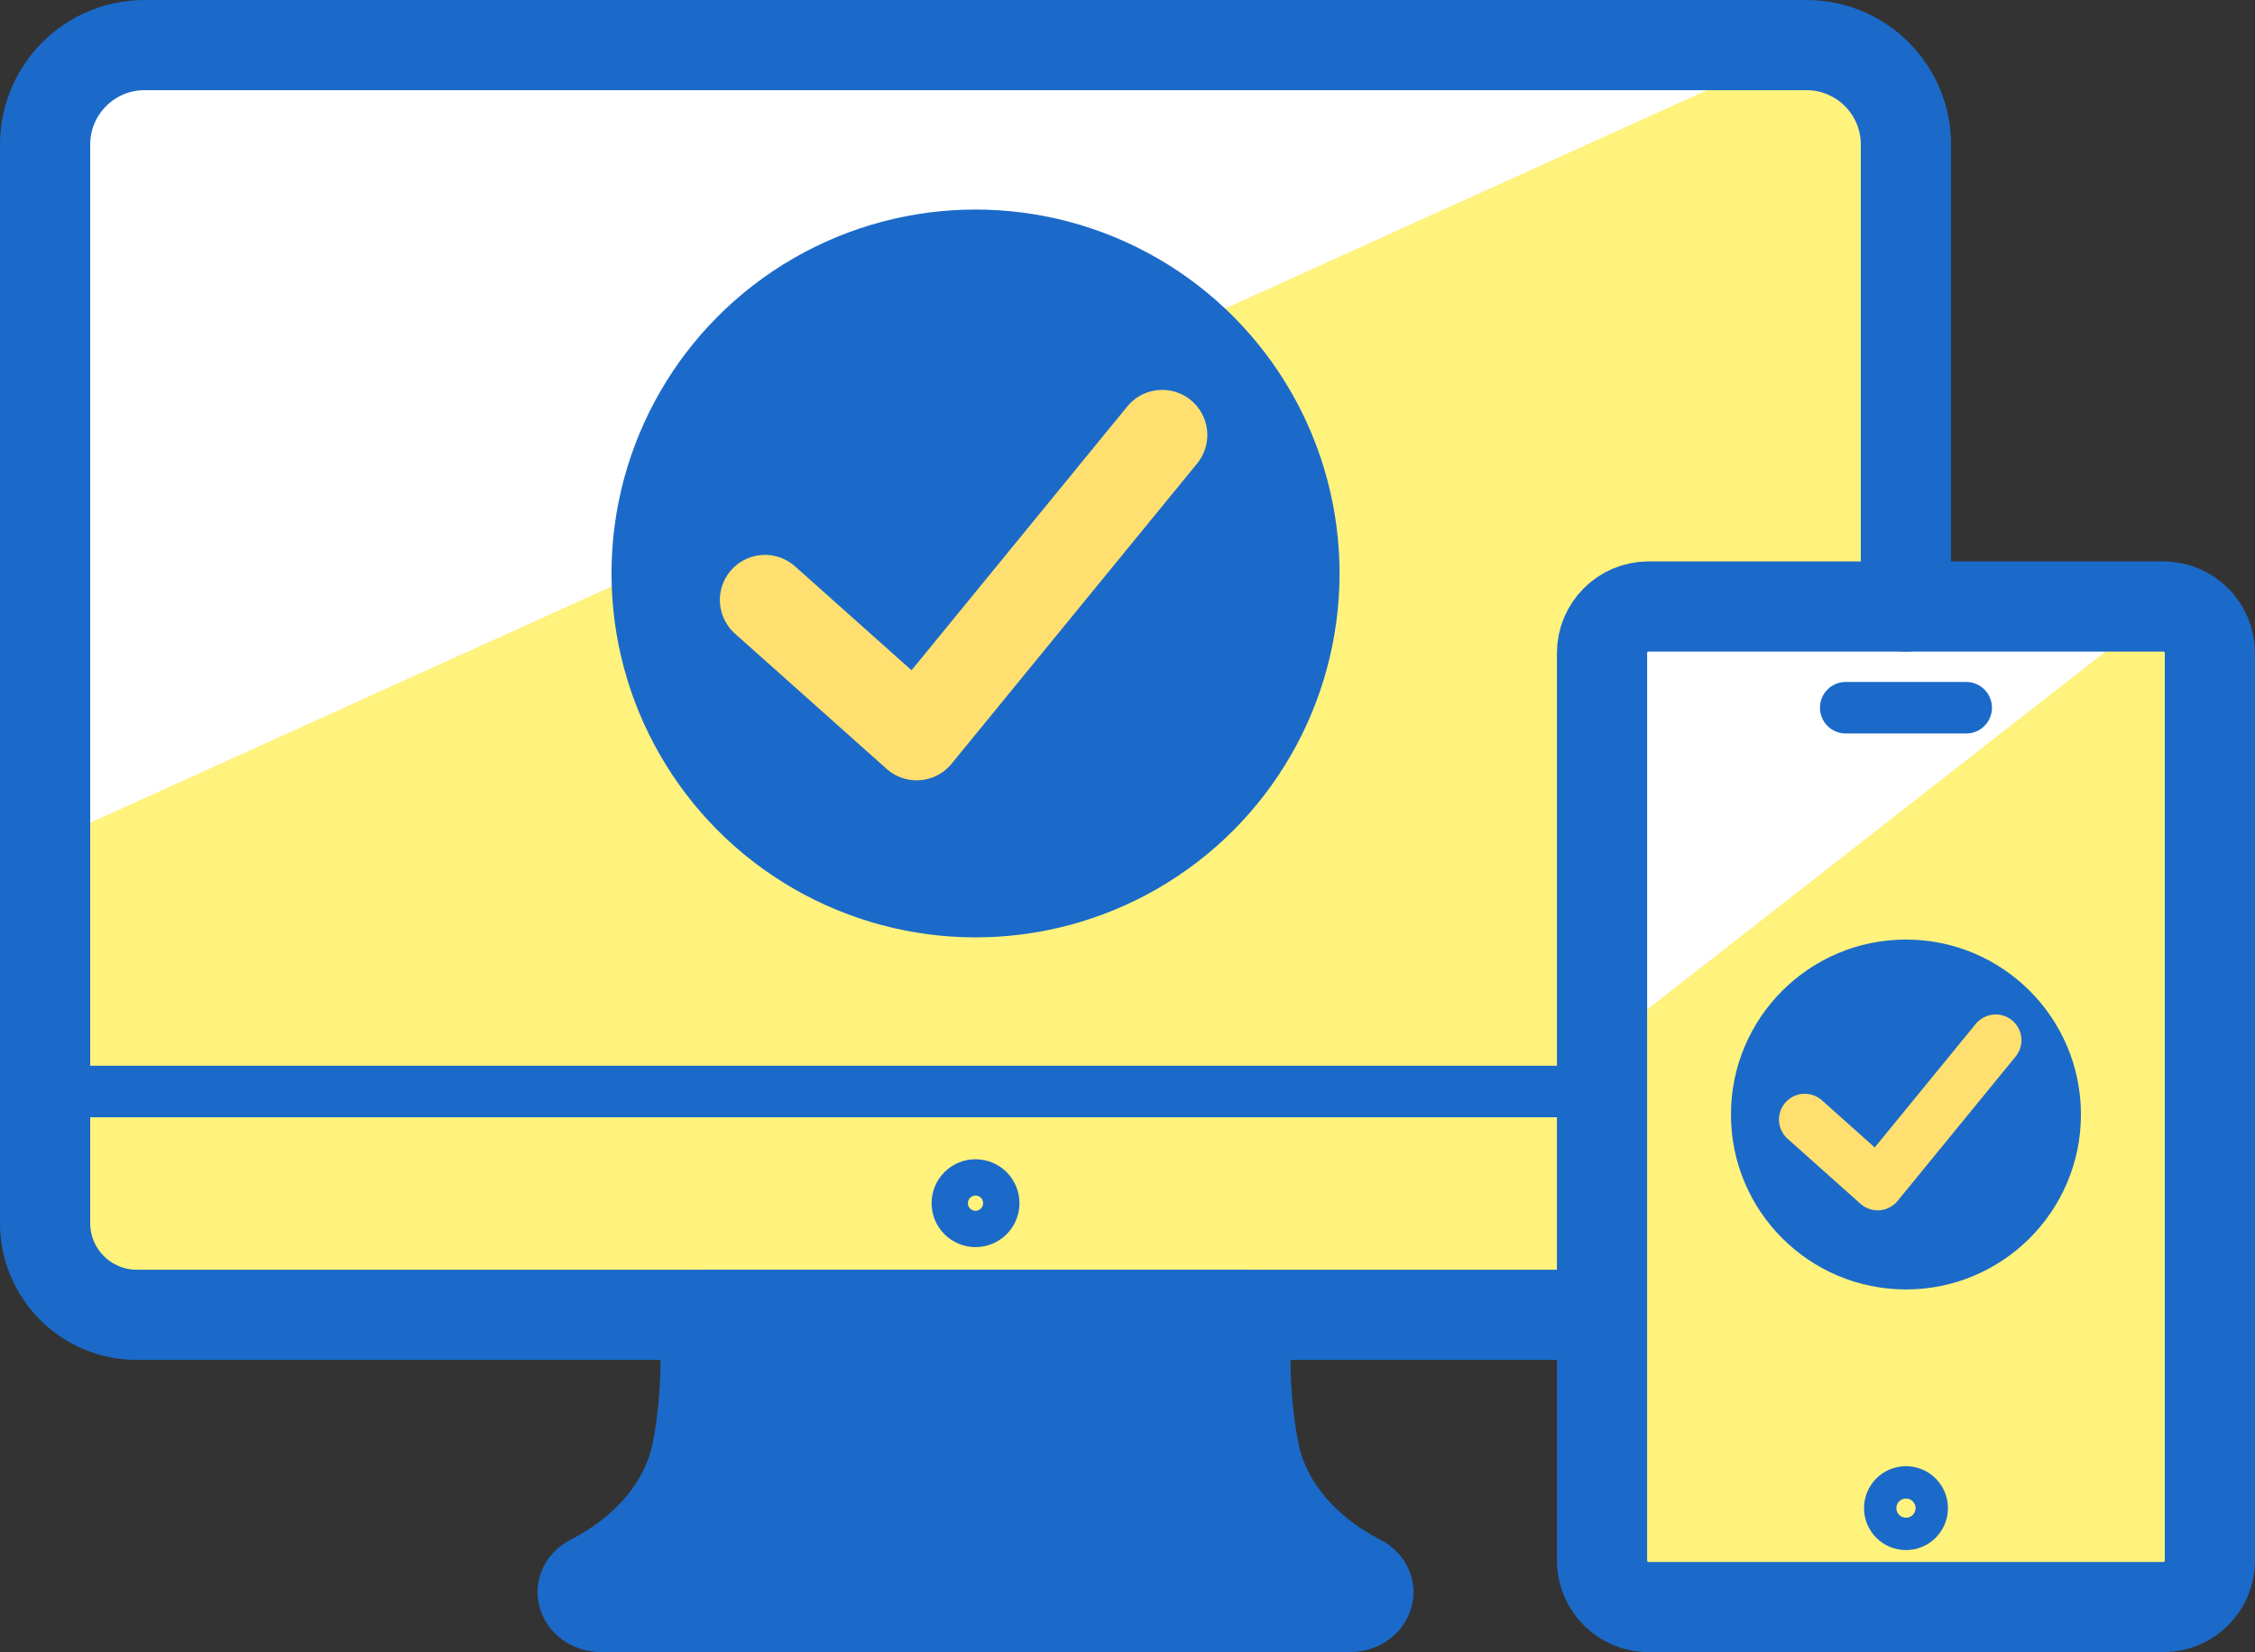 <?xml version="1.0" encoding="utf-8"?>
<!-- Generator: Adobe Illustrator 16.0.4, SVG Export Plug-In . SVG Version: 6.00 Build 0)  -->
<!DOCTYPE svg PUBLIC "-//W3C//DTD SVG 1.1//EN" "http://www.w3.org/Graphics/SVG/1.1/DTD/svg11.dtd">
<svg version="1.1" id="レイヤー_1" xmlns="http://www.w3.org/2000/svg" xmlns:xlink="http://www.w3.org/1999/xlink" x="0px"
	 y="0px" width="87.5px" height="64.127px" viewBox="0 0 87.5 64.127" enable-background="new 0 0 87.5 64.127"
	 xml:space="preserve">
<rect x="0" y="0" width="87.5" height="64.127" fill="#333333" stroke="none"/>
<g>
	<path fill="#FFF27D" d="M1.45,10.417h72.206v9.641v27.115c0,2.132-1.727,3.86-3.861,3.86H5.311c-2.132,0-3.861-1.729-3.861-3.86
		v-17.93"/>
	<path fill="#FFF27D" d="M62.112,42.366H1.75v-9.641V5.61c0-2.132,1.727-3.86,3.86-3.86h64.485c2.132,0,3.86,1.729,3.86,3.86v17.93"
		/>
	<path fill="#FFFFFF" d="M70.096,1.75H5.61c-2.134,0-3.86,1.729-3.86,3.86v27.115L70.096,1.75z"/>
	
		<path fill="#1B6AC9" stroke="#1B6AC9" stroke-width="3.5" stroke-linecap="round" stroke-linejoin="round" stroke-miterlimit="10" d="
		M37.853,51.033h10.529c0,0-0.248,2.689,0.283,5.331c0.406,2.025,1.895,3.823,4.098,4.953l0,0c0.616,0.316,0.329,1.06-0.409,1.06
		H37.853H23.352c-0.738,0-1.026-0.744-0.409-1.06l0,0c2.203-1.13,3.691-2.927,4.098-4.953c0.532-2.642,0.284-5.331,0.284-5.331
		H37.853z"/>
	
		<circle fill="none" stroke="#1B6AC9" stroke-width="2" stroke-linecap="round" stroke-linejoin="round" stroke-miterlimit="10" cx="37.853" cy="46.7" r="0.705"/>
	<path fill="none" stroke="#1B6AC9" stroke-width="3.5" stroke-linecap="round" stroke-linejoin="round" stroke-miterlimit="10" d="
		M62.163,51.033H27.324H5.311c-1.967,0-3.561-1.594-3.561-3.561v-5.106"/>
	
		<line id="XMLID_207_" fill="none" stroke="#1B6AC9" stroke-width="3.5" stroke-linecap="round" stroke-linejoin="round" stroke-miterlimit="10" x1="83.384" y1="54.624" x2="64.529" y2="54.624"/>
	<path id="XMLID_206_" fill="#FFF27D" d="M83.94,62.377H63.972c-0.999,0-1.809-0.811-1.809-1.81V42.366V25.35
		c0-1,0.81-1.81,1.809-1.81h9.984h9.984c0.999,0,1.81,0.81,1.81,1.81v35.217C85.75,61.566,84.939,62.377,83.94,62.377z"/>
	<path id="XMLID_205_" fill="#FFFFFF" d="M62.163,40.55v-15.2c0-1,0.81-1.81,1.809-1.81h9.984h9.984L62.163,40.55z"/>
	
		<circle id="XMLID_204_" fill="none" stroke="#1B6AC9" stroke-width="2" stroke-linecap="round" stroke-linejoin="round" stroke-miterlimit="10" cx="73.957" cy="58.536" r="0.628"/>
	
		<polyline id="XMLID_181_" fill="none" stroke="#1B6AC9" stroke-width="2" stroke-linecap="round" stroke-linejoin="round" stroke-miterlimit="10" points="
		71.619,27.469 73.956,27.469 76.293,27.469 	"/>
	<circle fill="#1B6AC9" cx="37.853" cy="22.258" r="14.125"/>
	<g id="XMLID_86_">
		
			<polyline id="XMLID_91_" fill="none" stroke="#FFDF70" stroke-width="3.5" stroke-linecap="round" stroke-linejoin="round" stroke-miterlimit="10" points="
			29.683,23.287 35.568,28.537 45.097,16.883 		"/>
	</g>
	<g>
		<circle fill="#1B6AC9" cx="73.956" cy="43.258" r="6.79"/>
		<g id="XMLID_82_">
			
				<polyline id="XMLID_85_" fill="none" stroke="#FFDF70" stroke-width="2" stroke-linecap="round" stroke-linejoin="round" stroke-miterlimit="10" points="
				70.029,43.453 72.858,45.978 77.438,40.375 			"/>
		</g>
	</g>
	<path fill="none" stroke="#1B6AC9" stroke-width="3.5" stroke-linecap="round" stroke-linejoin="round" stroke-miterlimit="10" d="
		M1.75,42.366v-9.641V5.61c0-2.132,1.727-3.86,3.86-3.86h64.485c2.132,0,3.86,1.729,3.86,3.86v17.93"/>
	<path fill="none" stroke="#1B6AC9" stroke-width="3.5" stroke-linecap="round" stroke-linejoin="round" stroke-miterlimit="10" d="
		M62.112,42.366"/>
	
		<path id="XMLID_73_" fill="none" stroke="#1B6AC9" stroke-width="3.5" stroke-linecap="round" stroke-linejoin="round" stroke-miterlimit="10" d="
		M83.94,62.377H63.972c-0.999,0-1.809-0.811-1.809-1.81V42.366V25.35c0-1,0.81-1.81,1.809-1.81h9.984h9.984
		c0.999,0,1.81,0.81,1.81,1.81v35.217C85.75,61.566,84.939,62.377,83.94,62.377z"/>
	
		<line fill="none" stroke="#1B6AC9" stroke-width="2" stroke-linecap="round" stroke-linejoin="round" stroke-miterlimit="10" x1="62.112" y1="42.366" x2="1.75" y2="42.366"/>
</g>
</svg>
